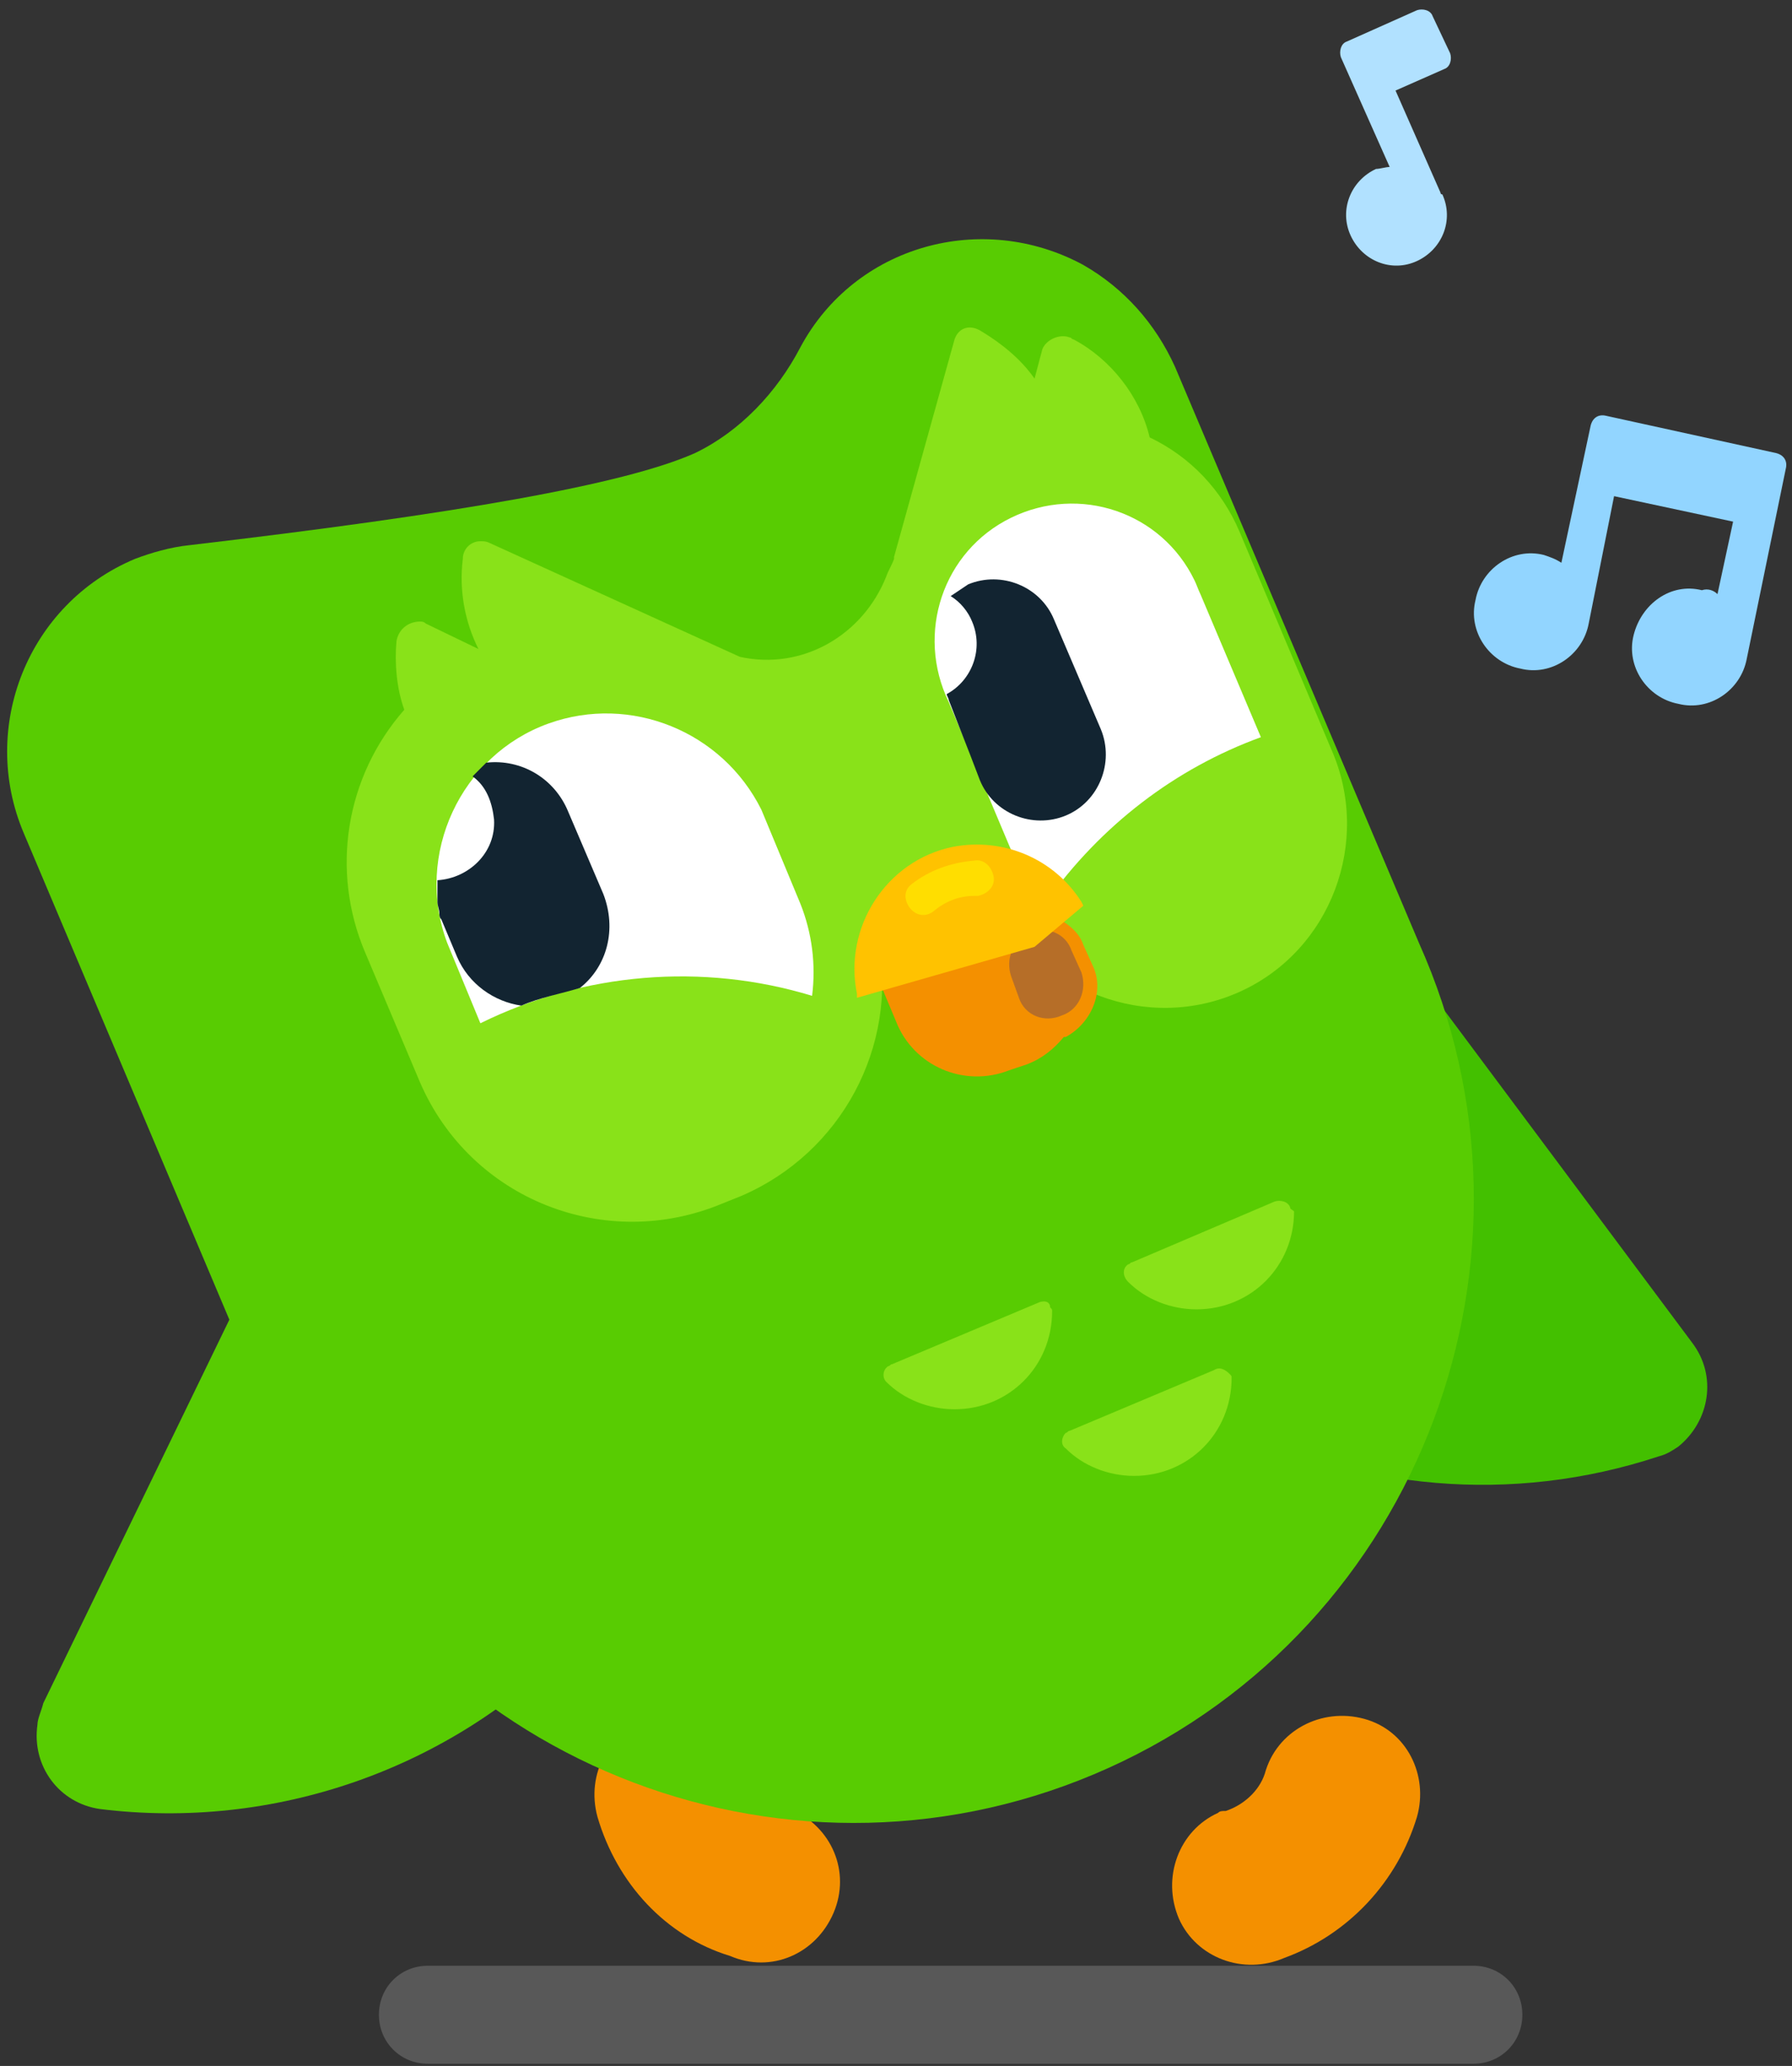 <svg viewBox="0 0 144 166" fill="none" xmlns="http://www.w3.org/2000/svg"><rect x="0" y="0" width="144" height="166" fill="#333333" stroke="none"/><path opacity="0.3" d="M34.369 165.821C32.173 165.821 30.449 164.089 30.449 161.885C30.449 159.681 32.173 157.949 34.369 157.949H118.412C120.608 157.949 122.332 159.681 122.332 161.885C122.332 164.089 120.608 165.821 118.412 165.821H34.369Z" fill="#AFAFAF"/><path d="M48.01 145.983C47.069 142.52 48.951 139.056 52.4 137.954C55.85 137.009 59.299 138.898 60.397 142.362C60.867 143.779 62.122 144.881 63.533 145.354C66.826 146.771 68.394 150.392 66.983 153.698C65.571 157.004 61.965 158.579 58.672 157.162C53.498 155.587 49.578 151.336 48.01 145.983Z" fill="#F49000"/><path d="M113.865 145.983C112.297 151.179 108.377 155.43 103.203 157.319C99.91 158.736 96.147 157.319 94.736 154.17C93.325 150.864 94.736 147.085 97.872 145.668C98.028 145.511 98.185 145.511 98.499 145.511C99.91 145.038 101.164 143.936 101.635 142.519C102.576 139.056 106.182 137.166 109.632 138.111C113.081 139.056 114.806 142.677 113.865 145.983Z" fill="#F49000"/><path d="M3.479 136.852L36.25 69.309C37.661 66.318 41.111 65.058 44.09 66.475C44.717 66.79 45.188 67.105 45.658 67.577C63.533 85.368 63.69 114.18 45.972 132.129C36.093 142.205 21.982 147.086 8.026 145.354C4.734 144.882 2.539 141.89 3.009 138.584C3.009 138.112 3.323 137.482 3.479 136.852Z" fill="#58CC02"/><path d="M135.974 107.882C138.012 110.559 137.385 114.18 134.876 116.227C134.406 116.542 133.935 116.857 133.308 117.014C109.475 124.886 83.76 111.818 75.92 87.887C71.53 74.347 73.568 59.705 81.565 47.897C83.446 45.22 87.053 44.59 89.718 46.322C90.189 46.637 90.659 47.109 91.129 47.739L135.974 107.882Z" fill="#43C000"/><path fill-rule="evenodd" clip-rule="evenodd" d="M15.239 43.803C36.721 41.284 50.205 38.923 55.85 36.404C59.456 34.672 62.435 31.523 64.317 27.902C68.707 19.715 78.899 16.881 87.053 21.289C90.346 23.178 92.854 26.012 94.422 29.476L114.022 75.764C125.312 100.955 114.179 130.712 89.091 142.048C64.003 153.383 34.369 142.205 23.079 117.014C22.765 116.227 22.452 115.597 22.138 114.81L1.911 66.947C-1.695 58.446 2.225 48.527 10.849 44.905C12.103 44.433 13.671 43.961 15.239 43.803Z" fill="#58CC02"/><path d="M83.29 104.733L71.686 109.614C71.53 109.614 71.53 109.772 71.373 109.772C70.903 110.086 70.903 110.716 71.216 111.031C72.627 112.448 74.666 113.235 76.704 113.235C81.094 113.235 84.544 109.772 84.544 105.363C84.544 105.206 84.544 105.206 84.387 105.048C84.387 104.576 83.917 104.418 83.29 104.733ZM103.673 97.019C103.517 96.546 102.889 96.389 102.419 96.546L90.973 101.427C90.816 101.427 90.816 101.585 90.659 101.585C90.189 101.899 90.189 102.529 90.659 103.002C92.07 104.418 94.109 105.206 96.147 105.206C100.537 105.206 103.987 101.742 103.987 97.334C103.83 97.176 103.673 97.176 103.673 97.019ZM97.558 110.086L85.955 114.967C85.798 114.967 85.798 115.125 85.642 115.125C85.328 115.439 85.171 116.069 85.642 116.384C87.053 117.801 89.091 118.588 91.129 118.588C95.52 118.588 98.969 115.125 98.969 110.716C98.969 110.559 98.969 110.559 98.813 110.401C98.499 110.086 98.029 109.772 97.558 110.086Z" fill="#89E219"/><path fill-rule="evenodd" clip-rule="evenodd" d="M80.31 71.513L70.589 75.607C72.157 84.109 67.61 92.611 59.613 96.074L58.045 96.704C48.637 100.64 37.818 96.389 33.741 86.943L29.351 76.551C26.529 69.939 27.783 62.382 32.487 57.029C31.86 55.297 31.703 53.25 31.86 51.518C32.017 50.573 32.8 49.944 33.741 49.944C33.898 49.944 34.055 49.944 34.212 50.101L38.445 52.148C37.348 49.944 36.877 47.425 37.191 44.906C37.191 44.118 37.818 43.489 38.602 43.489C38.916 43.489 39.072 43.489 39.386 43.646L59.456 52.778C64.474 53.88 69.335 51.046 71.216 46.322C71.373 45.85 71.686 45.378 71.843 44.906V44.748L76.704 27.272C77.018 26.327 77.958 26.012 78.899 26.642C80.467 27.587 82.035 28.846 83.133 30.421L83.76 28.059C84.074 27.272 85.171 26.799 85.955 27.114C86.112 27.114 86.112 27.272 86.269 27.272C89.248 28.846 91.6 31.838 92.384 35.144C95.677 36.718 98.185 39.395 99.597 42.701L106.966 60.177C110.259 67.577 106.966 76.394 99.597 79.7C92.227 83.007 83.446 79.7 80.154 72.3C80.467 71.828 80.31 71.671 80.31 71.513Z" fill="#89E219"/><path fill-rule="evenodd" clip-rule="evenodd" d="M65.258 80.015C56.477 77.339 46.912 78.126 38.602 82.219L35.937 75.764C33.271 68.679 37.034 60.65 44.09 58.131C50.675 55.769 58.045 58.76 61.181 65.058L64.317 72.615C65.258 74.977 65.571 77.496 65.258 80.015Z" fill="white"/><path fill-rule="evenodd" clip-rule="evenodd" d="M46.599 79.385C48.794 77.654 49.578 74.662 48.48 71.828L45.658 65.216C44.56 62.539 41.895 60.965 39.072 61.28C38.916 61.437 38.916 61.437 38.759 61.594C38.602 61.752 38.602 61.752 38.445 61.909C38.289 62.067 38.132 62.224 37.975 62.382C39.072 63.169 39.543 64.428 39.7 65.845C39.856 68.522 37.661 70.569 35.153 70.726C35.153 71.198 35.153 71.671 35.153 72.143C35.153 72.301 35.153 72.301 35.153 72.458C35.153 72.773 35.309 73.088 35.309 73.403C35.309 73.56 35.309 73.718 35.466 73.875L36.721 76.866C37.661 79.071 39.7 80.488 41.895 80.802C43.306 80.173 45.031 79.858 46.599 79.385Z" fill="#122431"/><path fill-rule="evenodd" clip-rule="evenodd" d="M101.321 59.233C94.422 61.752 88.464 66.317 84.074 72.458C82.976 71.356 82.035 70.096 81.408 68.679L76.234 56.399C73.568 50.888 75.763 44.276 81.251 41.599C86.739 38.922 93.325 41.127 95.99 46.637C96.147 46.952 96.304 47.424 96.461 47.739L101.321 59.233Z" fill="white"/><path fill-rule="evenodd" clip-rule="evenodd" d="M77.959 60.649L76.234 56.241C76.234 56.084 76.077 55.926 76.077 55.769C78.115 54.667 79.056 52.148 78.115 49.943C77.802 49.156 77.174 48.369 76.391 47.897C76.861 47.582 77.331 47.267 77.802 46.952C80.467 45.85 83.603 47.109 84.701 49.786L88.464 58.603C89.561 61.279 88.307 64.428 85.642 65.53C82.976 66.632 79.84 65.373 78.743 62.696L77.959 60.649Z" fill="#122431"/><path d="M87.837 77.653L87.053 75.922C86.739 74.977 85.955 74.347 85.171 73.875V73.245C83.76 69.624 79.683 67.892 76.077 69.309L74.666 69.939C71.059 71.356 69.335 75.449 70.746 79.07L72 82.062C73.411 85.683 77.488 87.415 81.094 85.998L82.505 85.526C83.76 85.053 84.701 84.266 85.485 83.322H85.641C87.68 82.219 88.778 79.7 87.837 77.653Z" fill="#F49000"/><path d="M86.896 78.126L86.112 76.394C85.641 74.977 84.073 74.347 82.662 74.977C81.408 75.607 80.781 77.024 81.251 78.441L81.878 80.173C82.349 81.59 83.917 82.219 85.328 81.59C86.739 81.117 87.366 79.543 86.896 78.126Z" fill="#B66E28"/><path d="M68.864 79.858C67.766 74.505 71.216 69.151 76.547 68.049C80.624 67.262 84.701 68.994 86.896 72.458L87.053 72.773L83.133 76.079L68.864 80.172V79.858Z" fill="#FFC200"/><path d="M74.979 73.245C74.352 73.718 73.568 73.56 73.098 72.93C72.627 72.301 72.627 71.513 73.254 71.041C74.666 69.939 76.39 69.309 78.272 69.152C79.056 68.994 79.683 69.624 79.84 70.411C79.997 71.198 79.37 71.828 78.586 71.986C78.429 71.986 78.429 71.986 78.272 71.986C77.018 71.986 75.92 72.458 74.979 73.245Z" fill="#FFDE00"/><path fill-rule="evenodd" clip-rule="evenodd" d="M138.012 47.739L139.267 41.914L129.702 39.867L127.664 50.101C127.193 52.62 124.684 54.352 122.176 53.722C119.667 53.249 117.942 50.73 118.569 48.211C119.04 45.692 121.548 43.96 124.057 44.59C124.528 44.748 124.998 44.905 125.468 45.22L127.82 34.199C127.977 33.569 128.448 33.254 129.075 33.412L142.716 36.403C143.343 36.561 143.657 37.033 143.5 37.663L140.364 52.935C139.894 55.454 137.385 57.186 134.876 56.556C132.367 56.084 130.643 53.564 131.27 51.045C131.897 48.526 134.249 46.794 136.758 47.424C137.228 47.267 137.699 47.424 138.012 47.739Z" fill="#92D5FF"/><path fill-rule="evenodd" clip-rule="evenodd" d="M111.67 13.417L107.75 4.6C107.593 4.128 107.75 3.498 108.221 3.34L113.865 0.821C114.336 0.664 114.963 0.821 115.12 1.294L116.531 4.285C116.688 4.757 116.531 5.387 116.061 5.545L112.141 7.276L115.747 15.463C115.747 15.463 115.747 15.621 115.904 15.621C116.844 17.668 115.904 20.029 113.865 20.974C111.827 21.919 109.475 20.974 108.534 18.927C107.593 16.88 108.534 14.519 110.573 13.574C110.886 13.574 111.357 13.417 111.67 13.417Z" fill="#B1E1FF"/></svg>